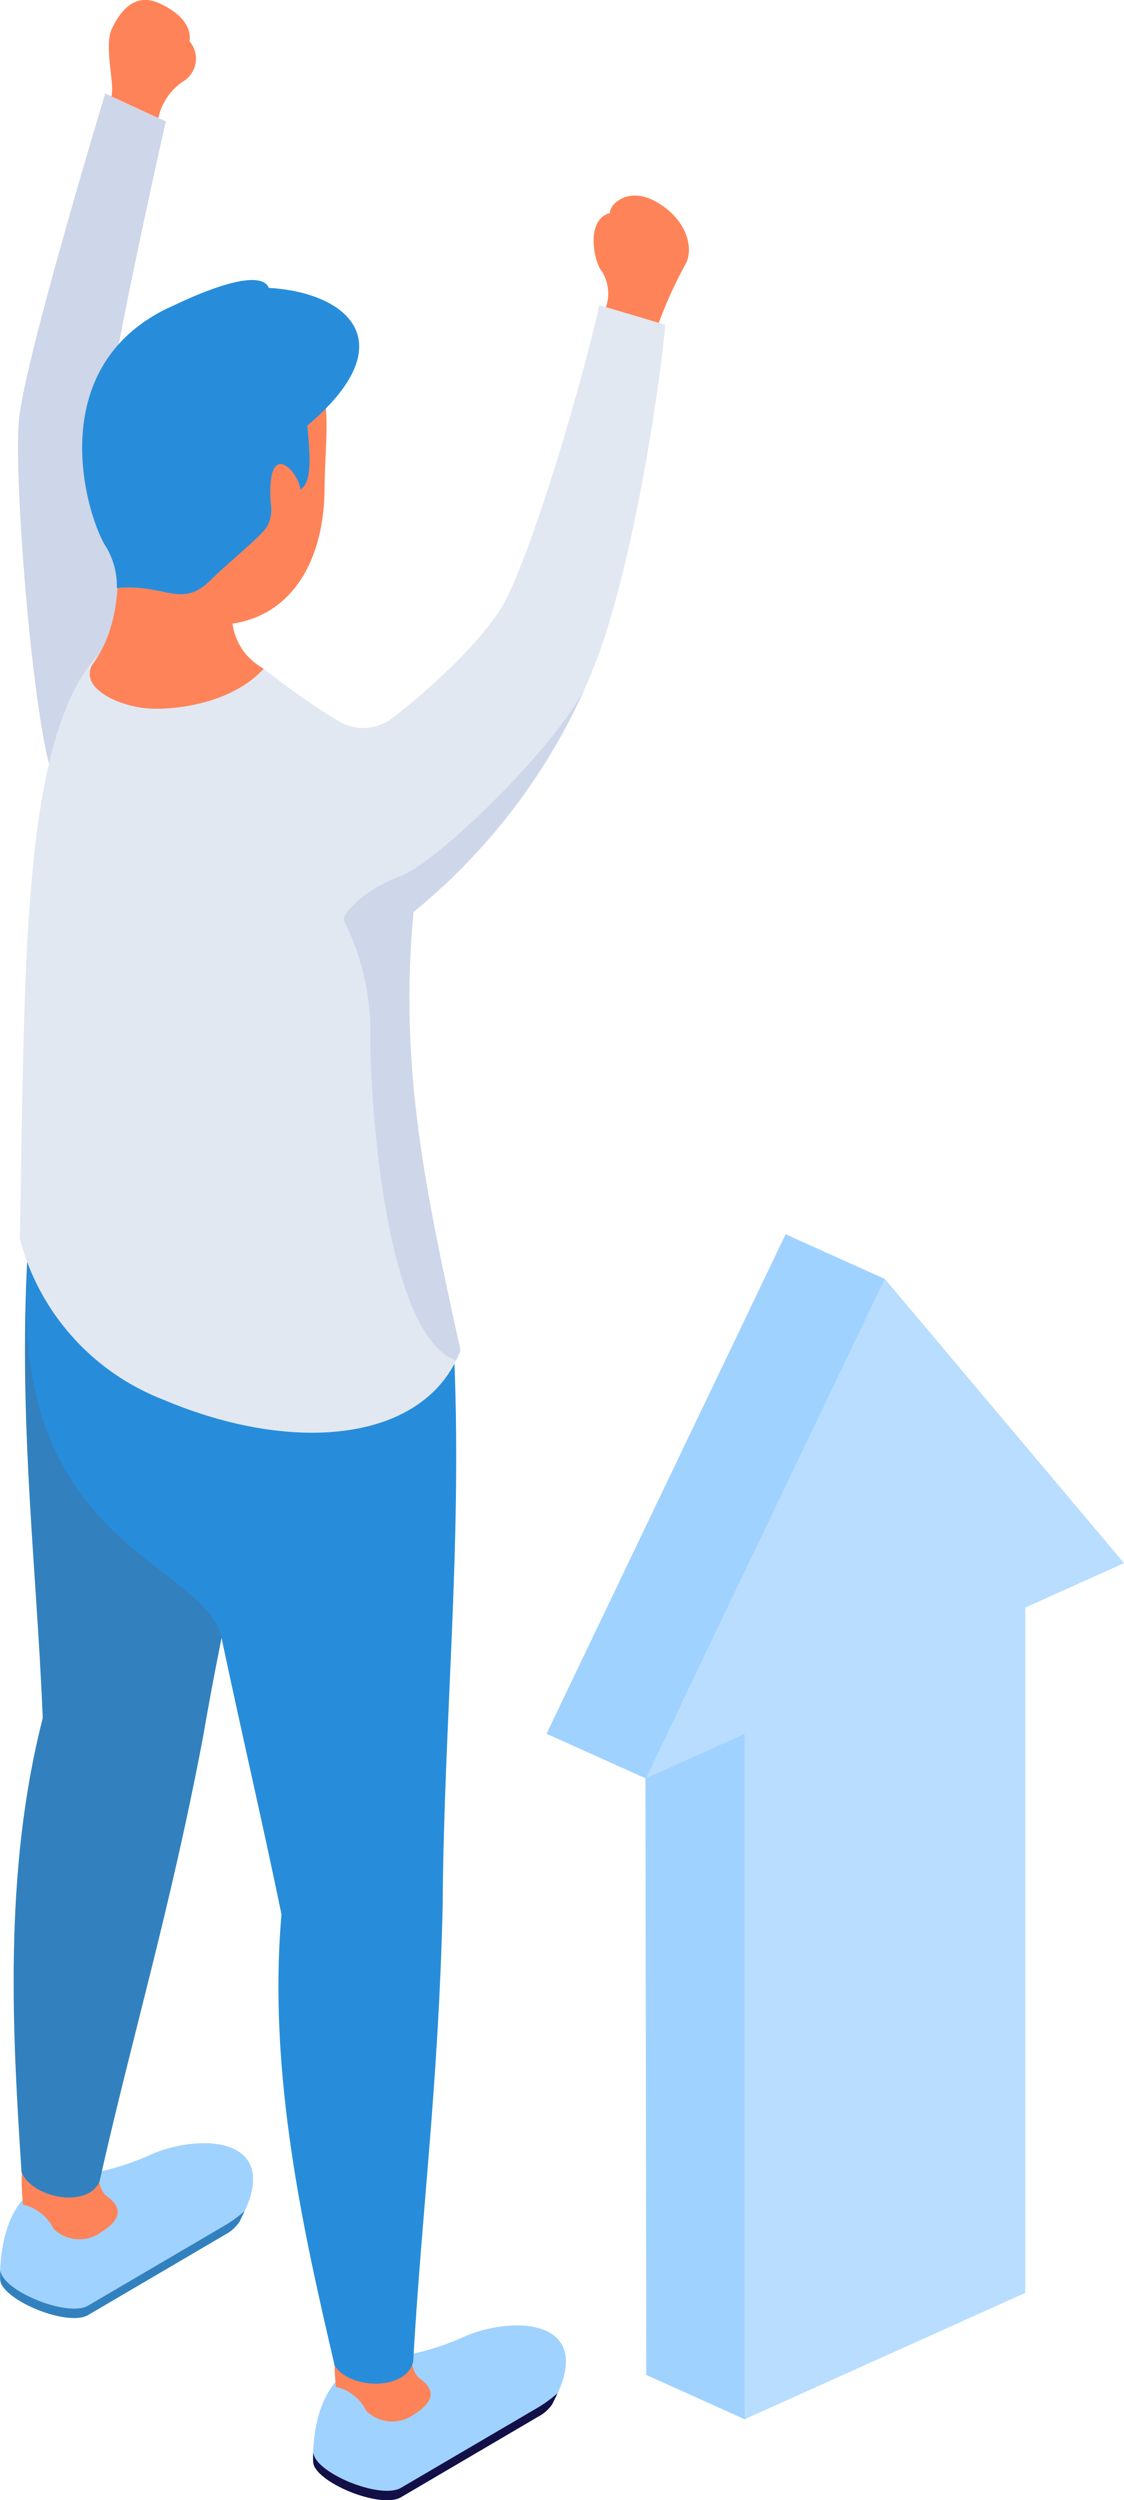 <svg xmlns="http://www.w3.org/2000/svg" xmlns:xlink="http://www.w3.org/1999/xlink" width="69.748"
    height="155.104" viewBox="0 0 69.748 155.104">
    <defs>
        <clipPath id="clip-path">
            <path id="パス_3679" data-name="パス 3679"
                d="M9.44,307.153A16.109,16.109,0,0,1,3.9,308.576s-3.9.18-3.9,6.33c.029,1.266,4.153,2.979,5.453,2.24l8.52-5a2.4,2.4,0,0,0,.864-.759,1.221,1.221,0,0,0,.091-.182c1.858-3.426.106-4.728-2.271-4.728a8.669,8.669,0,0,0-3.216.673"
                transform="translate(0 -306.48)" fill="#a0d2ff" />
        </clipPath>
        <clipPath id="clip-path-2">
            <rect id="長方形_1957" data-name="長方形 1957" width="42.748" height="155.104" fill="#3281be" />
        </clipPath>
        <clipPath id="clip-path-3">
            <path id="パス_3683" data-name="パス 3683"
                d="M54.207,333.211a16.124,16.124,0,0,1-5.542,1.422s-3.9.178-3.9,6.33c.029,1.267,4.152,2.978,5.452,2.238l8.517-5a2.386,2.386,0,0,0,.866-.757,1.868,1.868,0,0,0,.092-.184c1.856-3.424.1-4.726-2.272-4.726a8.661,8.661,0,0,0-3.216.675"
                transform="translate(-44.768 -332.536)" fill="#a0d2ff" />
        </clipPath>
        <clipPath id="clip-path-4">
            <rect id="長方形_1959" data-name="長方形 1959" width="42.748" height="155.104" fill="none" />
        </clipPath>
        <clipPath id="clip-path-5">
            <path id="パス_3686" data-name="パス 3686"
                d="M4.094,176.21c-2.458,19.421,10.742,20.19,11.8,25.166,1.234,5.829,2.586,11.646,3.72,17.135-.869,9.911,1.4,19.851,3.3,28,.947,1.489,4.412,1.563,4.87-.226.526-9.279,1.574-17.216,1.832-28.3.072-11.375,1.2-22.224.721-33.878-1.9.281-7.512-1.834-13.119-3.948-5.27-1.987-10.538-3.974-12.736-3.973a2.731,2.731,0,0,0-.385.025"
                transform="translate(-3.79 -176.185)" fill="#278ddb" />
        </clipPath>
        <clipPath id="clip-path-7">
            <path id="パス_3688" data-name="パス 3688"
                d="M33.194,61.536c-1.1,2.434-4.644,5.719-7.227,7.714a2.986,2.986,0,0,1-3.361.193c-.937-.559-2.006-1.283-3.145-2.11-2.737-1.986-4.655-3.953-5.962-4.071-10.782-.967-10.247,16.4-10.66,38.309a14.674,14.674,0,0,0,8.935,9.987c8.19,3.458,16.256,2.562,18.409-3.064-2.141-9.785-3.835-17.5-2.915-27.207A37.174,37.174,0,0,0,38.92,64.864c2.5-7.41,3.822-18.1,3.974-20,0,0-1.733-.537-4.1-1.216-.67,3.1-3.321,12.858-5.6,17.887"
                transform="translate(-2.839 -43.649)" fill="none" />
        </clipPath>
        <clipPath id="clip-path-9">
            <path id="パス_3693" data-name="パス 3693"
                d="M52.71,110.213c-2.184.8-3.662,2.3-3.533,2.756a15.462,15.462,0,0,1,1.649,6.793c-.087,3.612.8,18.866,5.3,20.5.1-.2.205-.4.287-.61-2.141-9.785-3.835-17.5-2.915-27.207A38.433,38.433,0,0,0,64.087,98.679c-2.179,3.983-9.2,10.733-11.376,11.534"
                transform="translate(-49.17 -98.679)" fill="#ced6e9" />
        </clipPath>
    </defs>
    <g id="グループ_3998" data-name="グループ 3998" transform="translate(-692.252 -4331.43)">
        <g id="グループ_3863" data-name="グループ 3863" transform="translate(692.252 4331.43)">
            <g id="グループ_3846" data-name="グループ 3846" transform="translate(0 132.956)">
                <g id="グループ_3845" data-name="グループ 3845" clip-path="url(#clip-path)">
                    <rect id="長方形_1956" data-name="長方形 1956" width="16.785" height="11.406"
                        transform="translate(0 0)" fill="#a0d2ff" />
                </g>
            </g>
            <g id="グループ_3848" data-name="グループ 3848">
                <g id="グループ_3847" data-name="グループ 3847" clip-path="url(#clip-path-2)">
                    <path id="パス_3680" data-name="パス 3680"
                        d="M.036,319.855c.072,1.262,4.142,2.944,5.429,2.208l8.52-4.994a8.037,8.037,0,0,0,1.2-.876c-.077.168-.146.331-.245.514a1.2,1.2,0,0,1-.091.182,2.4,2.4,0,0,1-.864.759l-8.52,5c-1.216.694-4.912-.766-5.4-2a1.388,1.388,0,0,1-.038-.249,3.8,3.8,0,0,1,.009-.546"
                        transform="translate(-0.011 -179.023)" fill="#3281be" />
                    <path id="パス_3681" data-name="パス 3681"
                        d="M3.34,309.449a35.658,35.658,0,0,1,4.538.9,1.96,1.96,0,0,0,.317.916c.035.037.066.077.1.12.7.484,1.406,1.25-.249,2.288a2.3,2.3,0,0,1-2.979-.211,2.7,2.7,0,0,0-.961-1.091,2.412,2.412,0,0,0-.921-.387.6.6,0,0,0-.008-.085s-.257-2.448.163-2.448"
                        transform="translate(-1.755 -175.205)" fill="#ff8358" />
                    <path id="パス_3682" data-name="パス 3682"
                        d="M3.09,170.807c3.853.07,13.018.236,16.867.3-1.432,11.578-4.318,22.094-6.243,33.309-2.068,10.9-4.4,18.557-6.432,27.625-.745,1.688-4.152,1.049-4.841-.576C1.9,223.115,1.28,212.941,3.757,203.3c-.413-10.386-1.8-20.411-.667-32.5"
                        transform="translate(-1.105 -96.708)" fill="#3281be" />
                </g>
            </g>
            <g id="グループ_3850" data-name="グループ 3850" transform="translate(19.421 144.26)">
                <g id="グループ_3849" data-name="グループ 3849" clip-path="url(#clip-path-3)">
                    <rect id="長方形_1958" data-name="長方形 1958" width="16.783" height="11.405"
                        transform="translate(0)" fill="#a0d2ff" />
                </g>
            </g>
            <g id="グループ_3852" data-name="グループ 3852">
                <g id="グループ_3851" data-name="グループ 3851" clip-path="url(#clip-path-4)">
                    <path id="パス_3684" data-name="パス 3684"
                        d="M44.8,345.908c.074,1.262,4.144,2.945,5.431,2.208l8.516-4.992a8.133,8.133,0,0,0,1.2-.877c-.08.169-.145.331-.244.513a1.779,1.779,0,0,1-.092.184,2.382,2.382,0,0,1-.866.757l-8.516,5c-1.215.695-4.912-.766-5.4-1.993a1.114,1.114,0,0,1-.038-.251,4.172,4.172,0,0,1,.006-.547"
                        transform="translate(-25.357 -193.775)" fill="#121047" />
                    <path id="パス_3685" data-name="パス 3685"
                        d="M48.1,335.5a35.729,35.729,0,0,1,4.537.9,2.006,2.006,0,0,0,.314.917c.036.04.066.079.1.119.7.485,1.41,1.25-.247,2.29a2.3,2.3,0,0,1-2.978-.209,2.743,2.743,0,0,0-.96-1.092,2.451,2.451,0,0,0-.922-.389.61.61,0,0,0-.009-.082s-.256-2.452.166-2.452"
                        transform="translate(-27.098 -189.955)" fill="#ff8358" />
                </g>
            </g>
            <g id="グループ_3854" data-name="グループ 3854" transform="translate(1.644 76.432)">
                <g id="グループ_3853" data-name="グループ 3853" clip-path="url(#clip-path-5)">
                    <rect id="長方形_1960" data-name="長方形 1960" width="29.174" height="71.894"
                        transform="translate(-2.154 0)" fill="#278ddb" />
                </g>
            </g>
            <g id="グループ_3856" data-name="グループ 3856">
                <g id="グループ_3855" data-name="グループ 3855" clip-path="url(#clip-path-4)">
                    <path id="パス_3687" data-name="パス 3687"
                        d="M4.618,55.391c-1.182-3.923-2.3-18.085-1.992-21.723s5.362-20.31,5.362-20.31c1.33.674,3.762,1.734,3.762,1.734-.528,2.288-3.7,16.559-3.77,19.391s.941,13.233,2.113,14.356-5.476,6.553-5.476,6.553"
                        transform="translate(-1.458 -7.563)" fill="#ced6e9" />
                </g>
            </g>
            <g id="グループ_3858" data-name="グループ 3858" transform="translate(1.232 18.936)">
                <g id="グループ_3857" data-name="グループ 3857" clip-path="url(#clip-path-7)">
                    <rect id="長方形_1962" data-name="長方形 1962" width="47.897" height="75.408"
                        transform="matrix(0.994, -0.112, 0.112, 0.994, -8.044, 0.891)"
                        fill="#e2e8f2" />
                </g>
            </g>
            <g id="グループ_3860" data-name="グループ 3860">
                <g id="グループ_3859" data-name="グループ 3859" clip-path="url(#clip-path-4)">
                    <path id="パス_3689" data-name="パス 3689"
                        d="M12.976,68.011c1.715-2.259,1.781-5.508,1.452-7.773a11.185,11.185,0,0,1-.668-3.909c.032-5.041,3.271-9.372,7.2-9.074,7.92.6,6.483,4.755,6.45,9.793-.031,4.669-2.168,7.867-5.713,8.387a3.761,3.761,0,0,0,1.929,2.8c-2.023,2.24-5.851,2.64-7.475,2.431-1.73-.224-3.884-1.268-3.176-2.651"
                        transform="translate(-7.269 -26.747)" fill="#ff8358" />
                    <path id="パス_3690" data-name="パス 3690"
                        d="M23.336,40.536c-.227-.614-1.449-.953-5.437.868-.024.014-.967.448-1.026.479-7.354,3.726-5,12.325-3.729,14.571a4.663,4.663,0,0,1,.76,2.7c2.964-.3,4,1.311,5.8-.471,1.291-1.274,3.246-2.8,3.554-3.4a2.319,2.319,0,0,0,.19-1.458c-.246-4.177,1.839-1.743,1.832-.781.767-.431.613-2.107.446-3.969,6.12-5.177,2.478-8.266-2.393-8.542"
                        transform="translate(-6.655 -22.673)" fill="#278ddb" />
                    <path id="パス_3691" data-name="パス 3691"
                        d="M85.678,34.886a2.628,2.628,0,0,0-.249-2.217c-.487-.534-1.062-3.213.5-3.624-.056-.5,1.1-1.7,2.876-.689s2.328,2.692,1.861,3.764a26.9,26.9,0,0,0-1.711,3.739c-.587-.178-3.276-.972-3.276-.972"
                        transform="translate(-48.075 -15.83)" fill="#ff8358" />
                    <path id="パス_3692" data-name="パス 3692"
                        d="M15.721,5.984c.228-.819-.5-3.142.051-4.25S17.2-.465,18.685.2,20.69,1.768,20.57,2.56a1.657,1.657,0,0,1-.305,2.433,3.663,3.663,0,0,0-1.633,2.329c-.557-.248-2.91-1.338-2.91-1.338"
                        transform="translate(-8.809 0)" fill="#ff8358" />
                </g>
            </g>
            <g id="グループ_3862" data-name="グループ 3862" transform="translate(21.331 42.809)">
                <g id="グループ_3861" data-name="グループ 3861" clip-path="url(#clip-path-9)">
                    <rect id="長方形_1964" data-name="長方形 1964" width="43.916" height="24.128"
                        transform="translate(-9.358 39.417) rotate(-76.813)" fill="#ced6e9" />
                </g>
            </g>
        </g>
        <g id="グループ_3894" data-name="グループ 3894" transform="translate(726.164 4408)">
            <path id="パス_3694" data-name="パス 3694"
                d="M45.2,250.451l6.161,2.774L51.3,210.689l-6.161-2.774Z"
                transform="translate(-39.008 -179.688)" fill="#a0d2ff" />
            <path id="パス_3695" data-name="パス 3695"
                d="M45.382,51.418l6.128-2.759V91.174l17.42-7.843V40.817l6.128-2.759L60.219,20.432Z"
                transform="translate(-39.221 -17.658)" fill="#b8ddfe" />
            <path id="パス_3696" data-name="パス 3696" d="M14.837,0,0,30.986,6.161,33.76,21,2.774Z"
                transform="translate(0)" fill="#a0d2ff" />
        </g>
    </g>
</svg>
  